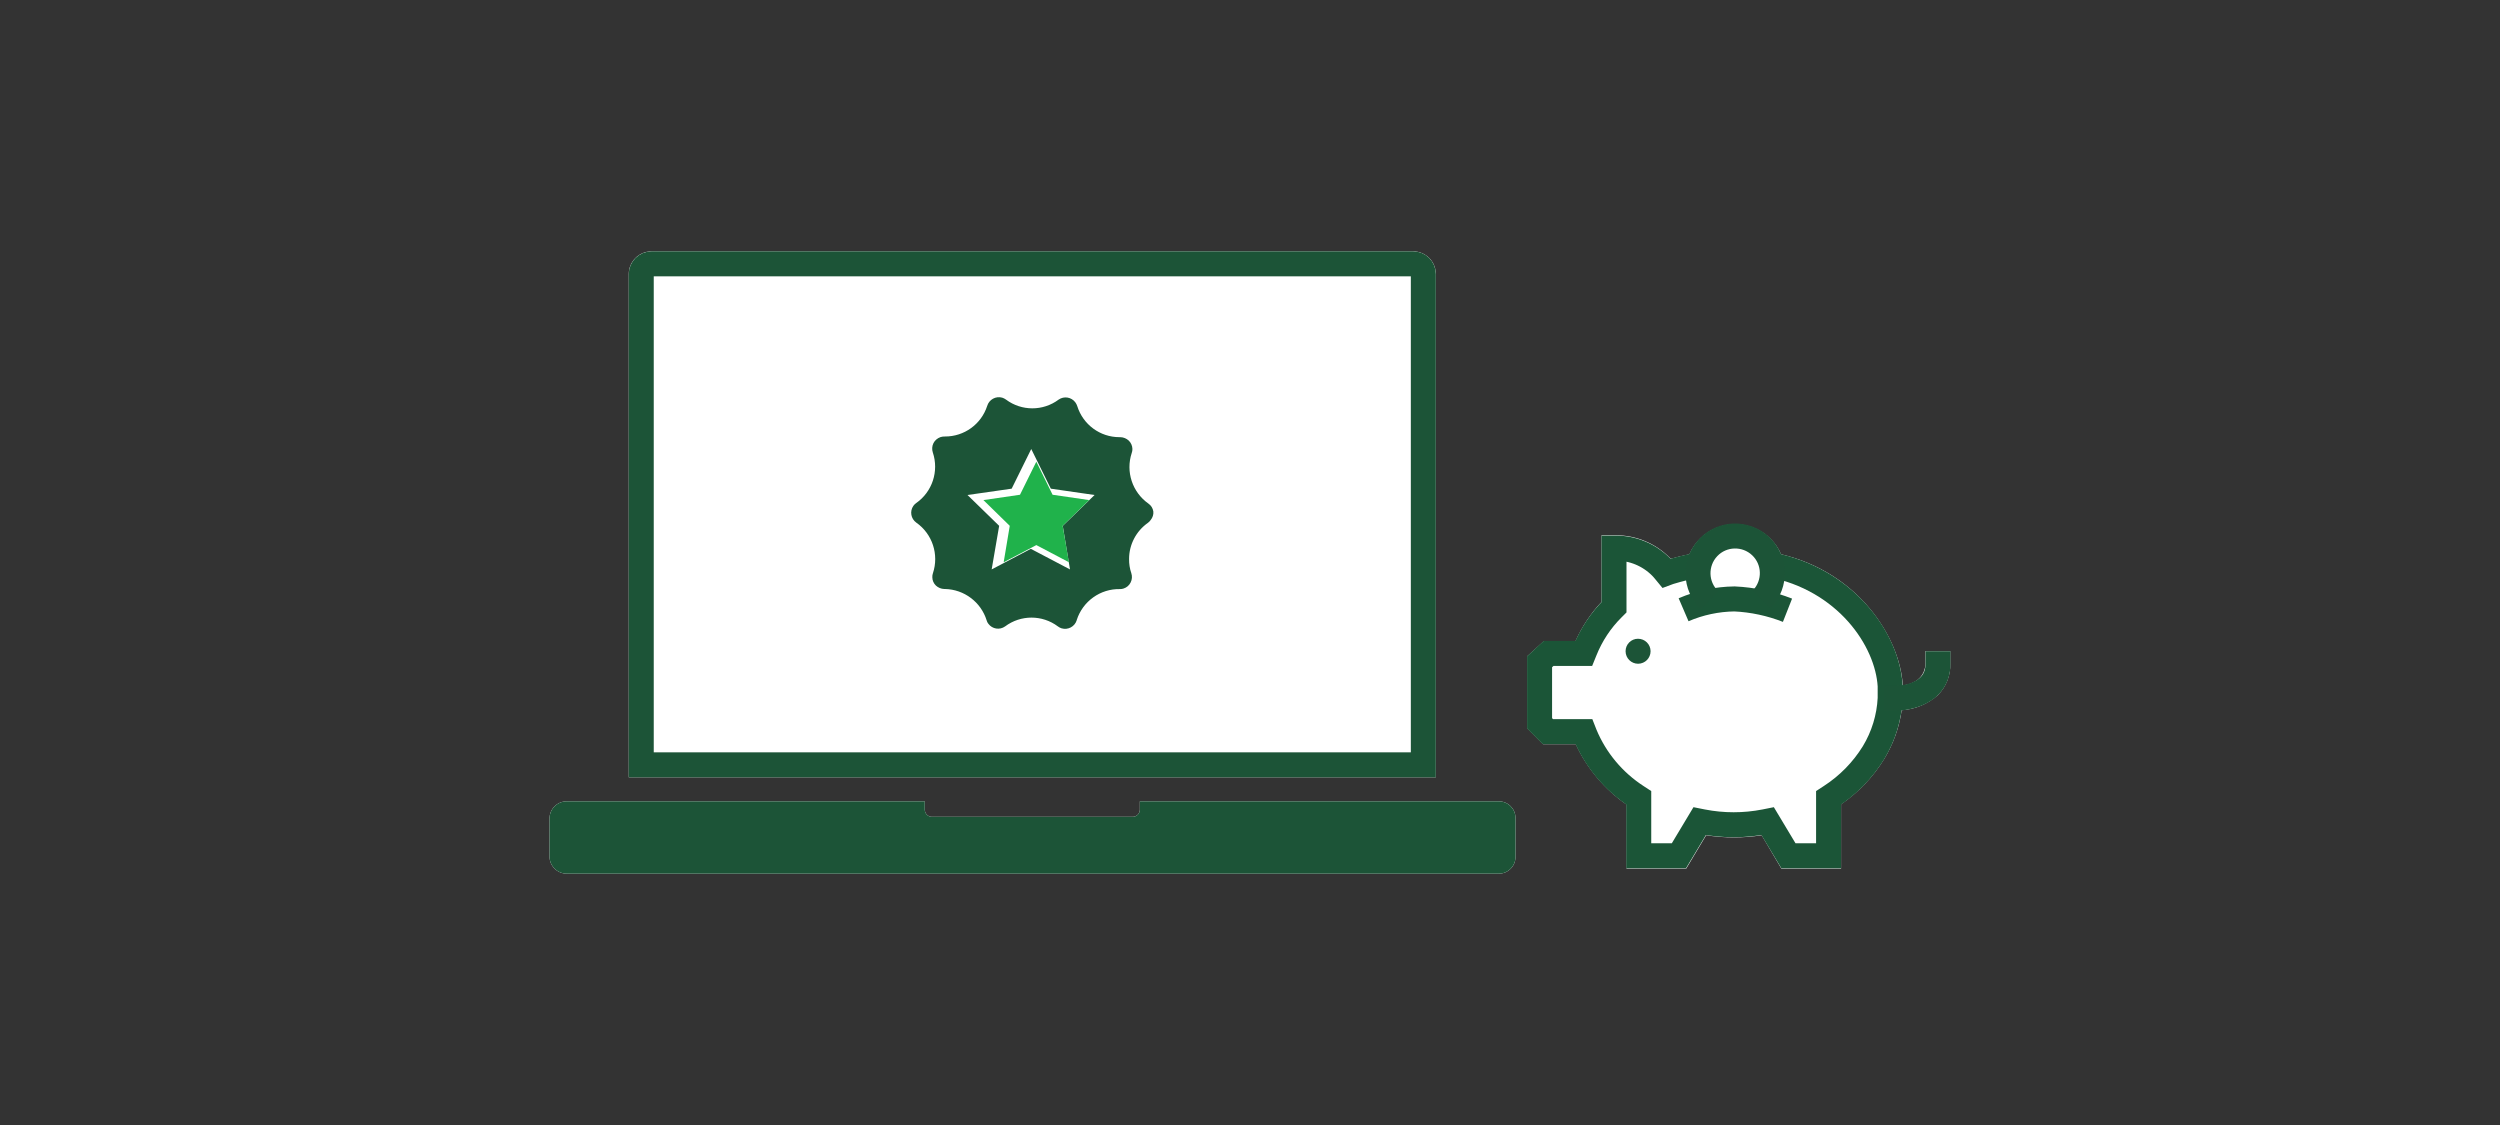 <?xml version="1.0" encoding="UTF-8"?><svg id="Layer_1" xmlns="http://www.w3.org/2000/svg" viewBox="0 0 300 135"><rect x="0" y="0" width="300" height="135" fill="#333333" stroke="none"/><defs><style>.cls-1{stroke:#1b5537;}.cls-1,.cls-2,.cls-3{fill:none;stroke-miterlimit:10;stroke-width:3px;}.cls-2,.cls-3{stroke:#1c5437;}.cls-3{stroke-linecap:square;}.cls-4{fill:#1c5437;}.cls-4,.cls-5,.cls-6{stroke-width:0px;}.cls-5{fill:#20b24b;}.cls-6{fill:#fff;}</style></defs><g id="FLT_ART_WORKS"><path class="cls-6" d="m172.3,32.89v60.39h-96.85v-60.39c0-1.51,1.23-2.73,2.74-2.73h91.38c1.51,0,2.73,1.22,2.73,2.73h0Z"/><path class="cls-6" d="m179.86,96.16h-43.08v1c0,.47-.38.85-.85.86h-24.1c-.47,0-.85-.39-.86-.86v-1h-43c-1.13.02-2.03.94-2.03,2.07v4.54c0,1.14.93,2.07,2.07,2.07h111.85c1.1,0,2-.9,2-2v-4.72c-.02-1.09-.91-1.96-2-1.96Z"/><path class="cls-6" d="m234.04,78.13v1.5c.04,1.41-.5,2.77-1.48,3.77-1.21,1.08-2.74,1.72-4.36,1.83-.29,2.07-1.01,4.06-2.1,5.85-1.32,2.15-3.08,4-5.17,5.43v7.72h-7.17l-2.36-4c-2.21.35-4.45.35-6.66,0l-2.39,4h-7.17v-7.69c-2.64-1.83-4.74-4.33-6.09-7.24h-3.93l-1.88-1.89v-8.67l2-1.82h3.79c.77-1.73,1.82-3.31,3.11-4.69v-8h1.72c2.45,0,4.79.98,6.5,2.73l.1.09c.51-.14,1.29-.35,2.23-.54,1.32-3.04,4.86-4.43,7.9-3.1,1.39.61,2.5,1.71,3.1,3.1,9.44,2.25,14.28,10.13,14.61,15.74h0c2.56-.33,2.71-2.2,2.71-2.61v-1.51h2.99Z"/><path class="cls-3" d="m170.8,91.78h-93.85v-58.88c0-.68.56-1.24,1.24-1.24h91.38c.68,0,1.23.55,1.23,1.23,0,0,0,0,0,.01v58.88Z"/><path class="cls-4" d="m179.86,96.16h-43.08v1c0,.47-.38.85-.85.86h-24.1c-.47,0-.85-.39-.86-.86v-1h-43c-1.13.02-2.03.94-2.03,2.07v4.54c0,1.14.93,2.07,2.07,2.07h111.85c1.1,0,2-.9,2-2v-4.72c-.02-1.09-.91-1.96-2-1.96Z"/><path class="cls-4" d="m138.4,61.37c-.06-.38-.27-.72-.59-.94-1.93-1.36-2.75-3.83-2-6.08.06-.15.08-.32.08-.48-.01-.38-.17-.74-.44-1-.27-.25-.63-.4-1-.41h-.12c-2.32,0-4.37-1.51-5.06-3.73-.05-.16-.13-.31-.23-.45-.47-.63-1.35-.78-2-.33-1.87,1.4-4.45,1.4-6.32,0-.14-.1-.29-.18-.45-.23-.77-.22-1.58.22-1.81,1,0,0,0,0,0,0-.71,2.19-2.76,3.67-5.06,3.66h-.08c-.16,0-.33.03-.48.08-.36.13-.66.39-.83.73-.17.35-.19.75-.07,1.11.75,2.24-.06,4.72-2,6.07-.13.09-.25.21-.34.34-.45.65-.29,1.54.35,2,1.94,1.36,2.75,3.83,2,6.08-.05.15-.08.32-.07.48,0,.38.16.74.43,1,.27.25.63.4,1,.41h.09c2.3.05,4.32,1.57,5,3.77.04.15.11.29.21.41.47.63,1.36.77,2,.31,1.88-1.41,4.46-1.41,6.34,0,.13.1.28.18.44.23.77.23,1.59-.21,1.82-.98,0,0,0-.01,0-.02.72-2.25,2.84-3.77,5.21-3.71h0c.14,0,.28-.02.42-.07.37-.12.67-.38.84-.73.17-.34.2-.74.08-1.1-.19-.55-.28-1.14-.27-1.72h0c0-1.72.85-3.34,2.26-4.33.13-.09.24-.21.33-.34.24-.29.36-.66.32-1.03Zm-10.87,1.73l.87,5.23-4.7-2.47-4.7,2.47.9-5.23-3.8-3.7,5.3-.76,2.35-4.76,2.35,4.76,5.25.76-3.82,3.7Z"/><polygon class="cls-5" points="127.52 63.1 128.27 67.47 124.36 65.41 120.44 67.47 121.17 63.1 118.01 60.01 122.4 59.37 124.36 55.4 126.31 59.37 130.7 60.01 127.52 63.1"/><path class="cls-4" d="m196.56,76.65c.83,0,1.5.66,1.51,1.49,0,.83-.66,1.5-1.49,1.51-.83,0-1.5-.66-1.51-1.49,0,0,0-.01,0-.02,0-.82.67-1.49,1.49-1.49h0Z"/><path class="cls-1" d="m212.4,67.75c9.09,1.73,14.1,9,14.42,14.57v1.47c-.11,2.31-.8,4.56-2,6.54-1.31,2.12-3.07,3.91-5.16,5.26l-.23.15v6.95h-4.82l-2.49-4.15-.35.07c-2.46.48-5,.48-7.46,0l-.35-.07-2.49,4.15h-4.82v-6.95l-.23-.15c-2.78-1.8-4.96-4.4-6.23-7.46l-.13-.33h-4.31l-1-1v-7.39l1.08-1h4.22l.13-.32c.76-1.9,1.9-3.63,3.35-5.07l.15-.15v-7.1h.22c2.03,0,3.99.81,5.42,2.25h0c.1.1.25.26.43.48l.23.28.35-.13c1.15-.35,2.32-.64,3.5-.85"/><path class="cls-1" d="m202.03,73.17c1.93-.83,4-1.27,6.1-1.3,2.18.1,4.34.56,6.37,1.36"/><path class="cls-2" d="m205.15,72.02c-1.79-1.69-1.86-4.52-.17-6.31,1.69-1.79,4.52-1.86,6.31-.17,1.79,1.69,1.86,4.52.17,6.31-.03.03-.06.06-.09.09"/><path class="cls-3" d="m227.56,83.79s5,0,5-4.15"/></g></svg>